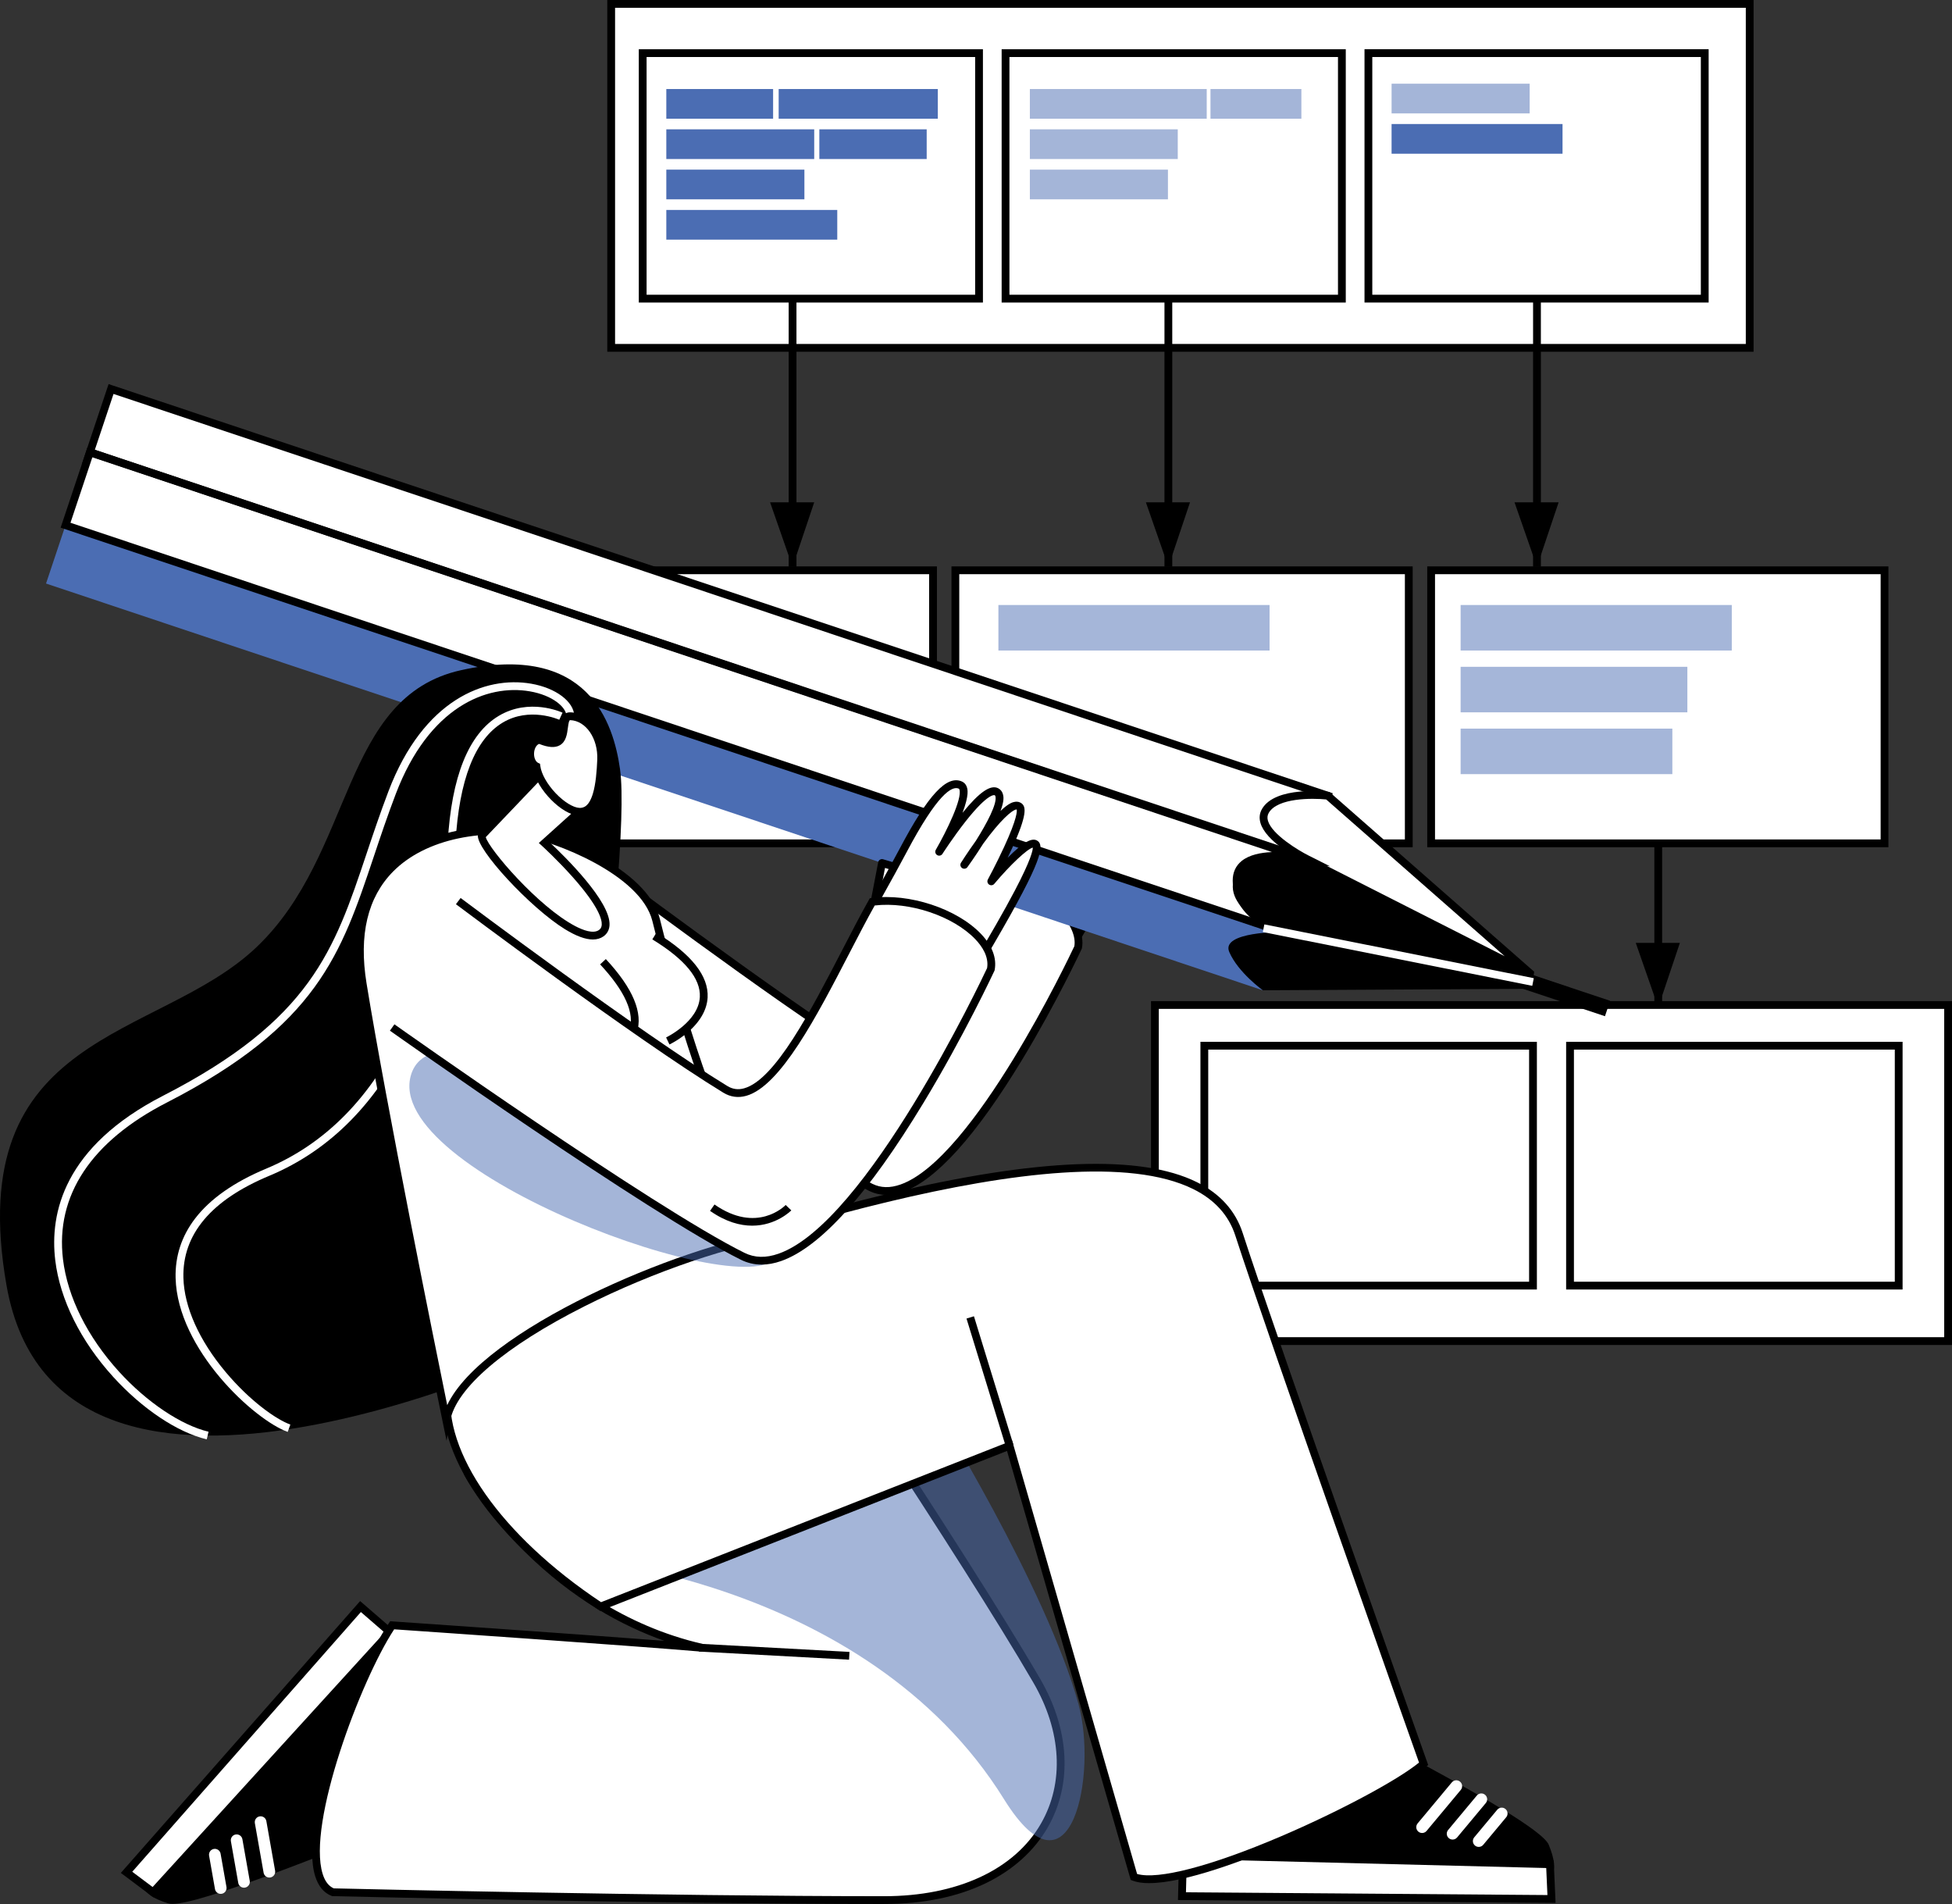 <?xml version="1.0" encoding="UTF-8"?>
<svg xmlns="http://www.w3.org/2000/svg" viewBox="0 0 1503.94 1466.64">
  <rect x="0" y="0" width="1503.94" height="1466.64" fill="#333333" stroke="none"/>
  <defs>
    <style>
      .cls-1, .cls-2, .cls-3, .cls-4, .cls-5 {
        stroke-width: 0px;
      }

      .cls-1, .cls-2, .cls-6 {
        opacity: .5;
      }

      .cls-1, .cls-2, .cls-4 {
        fill: #4b6db3;
      }

      .cls-2, .cls-6 {
        mix-blend-mode: multiply;
      }

      .cls-7 {
        isolation: isolate;
      }

      .cls-5 {
        fill: #fff;
      }
    </style>
  </defs>
  <g class="cls-7">
    <g id="Layer_2" data-name="Layer 2">
      <g id="_ëÎÓÈ_1" data-name="ëÎÓÈ 1">
        <g>
          <rect class="cls-3" x="1274.61" y="570.83" width="6" height="205.12"/>
          <polygon class="cls-3" points="1277.61 775.96 1260.29 726.3 1294.29 726.3 1277.61 775.96"/>
        </g>
        <g>
          <rect class="cls-5" x="369.52" y="439.29" width="349.34" height="210.33"/>
          <path class="cls-3" d="m721.86,652.62h-355.34v-216.33h355.34v216.33Zm-349.34-6h343.34v-204.33h-343.34v204.33Z"/>
        </g>
        <g>
          <rect class="cls-5" x="736.07" y="439.29" width="349.34" height="210.33"/>
          <path class="cls-3" d="m1088.41,652.62h-355.34v-216.33h355.34v216.33Zm-349.34-6h343.34v-204.33h-343.34v204.33Z"/>
        </g>
        <g>
          <rect class="cls-5" x="1102.62" y="439.29" width="349.34" height="210.33"/>
          <path class="cls-3" d="m1454.96,652.62h-355.34v-216.33h355.34v216.33Zm-349.34-6h343.34v-204.33h-343.34v204.33Z"/>
        </g>
        <g class="cls-6">
          <rect class="cls-4" x="1125.35" y="466.03" width="208.92" height="35.06"/>
        </g>
        <g class="cls-6">
          <rect class="cls-4" x="1125.35" y="561.25" width="163.12" height="35.06"/>
        </g>
        <g class="cls-6">
          <rect class="cls-4" x="1125.35" y="513.64" width="174.7" height="35.06"/>
        </g>
        <g class="cls-6">
          <rect class="cls-4" x="769.23" y="466.03" width="208.92" height="35.06"/>
        </g>
        <g>
          <g>
            <rect class="cls-5" x="889.81" y="774.14" width="611.13" height="258.89"/>
            <path class="cls-3" d="m1503.94,1036.03h-617.13v-264.89h617.13v264.89Zm-611.13-6h605.13v-252.89h-605.13v252.89Z"/>
          </g>
          <g>
            <g>
              <rect class="cls-5" x="927.89" y="805.51" width="253.22" height="184.8"/>
              <path class="cls-3" d="m1184.11,993.3h-259.22v-190.8h259.22v190.8Zm-253.22-6h247.22v-178.8h-247.22v178.8Z"/>
            </g>
            <g>
              <rect class="cls-5" x="1209.65" y="805.51" width="253.22" height="184.8"/>
              <path class="cls-3" d="m1465.87,993.3h-259.22v-190.8h259.22v190.8Zm-253.22-6h247.22v-178.8h-247.22v178.8Z"/>
            </g>
          </g>
        </g>
        <g>
          <rect class="cls-5" x="470.89" y="3" width="877.18" height="264.95"/>
          <path class="cls-3" d="m1351.07,270.95H467.89V0h883.18v270.95Zm-877.18-6h871.18V6H473.89v258.95Z"/>
        </g>
        <g>
          <rect class="cls-5" x="495.17" y="40.92" width="259.14" height="189.12"/>
          <path class="cls-3" d="m757.31,233.04h-265.14V37.92h265.14v195.12Zm-259.14-6h253.14V43.92h-253.14v183.12Z"/>
        </g>
        <g>
          <rect class="cls-5" x="774.73" y="40.92" width="259.14" height="189.12"/>
          <path class="cls-3" d="m1036.87,233.04h-265.14V37.92h265.14v195.12Zm-259.14-6h253.14V43.92h-253.14v183.12Z"/>
        </g>
        <g>
          <rect class="cls-5" x="1054.29" y="40.92" width="259.14" height="189.12"/>
          <path class="cls-3" d="m1316.44,233.04h-265.14V37.92h265.14v195.12Zm-259.14-6h253.14V43.92h-253.14v183.12Z"/>
        </g>
        <g>
          <rect class="cls-4" x="513.37" y="68.57" width="82.28" height="22.87"/>
          <rect class="cls-4" x="599.93" y="68.57" width="122.62" height="22.87"/>
        </g>
        <rect class="cls-4" x="513.37" y="161.72" width="131.71" height="22.87"/>
        <rect class="cls-4" x="513.37" y="130.67" width="106.39" height="22.87"/>
        <rect class="cls-4" x="1072.16" y="95.53" width="131.71" height="22.87"/>
        <rect class="cls-2" x="1072.16" y="64.48" width="106.39" height="22.87"/>
        <g>
          <rect class="cls-4" x="513.37" y="99.62" width="113.95" height="22.87"/>
          <rect class="cls-4" x="631.27" y="99.62" width="82.71" height="22.87"/>
        </g>
        <rect class="cls-2" x="793.47" y="68.57" width="136.26" height="22.87"/>
        <rect class="cls-2" x="932.63" y="68.57" width="70.03" height="22.87"/>
        <rect class="cls-2" x="793.47" y="130.67" width="106.39" height="22.87"/>
        <rect class="cls-2" x="793.47" y="99.62" width="113.95" height="22.87"/>
        <g>
          <rect class="cls-3" x="607.64" y="231.46" width="6" height="205.12"/>
          <polygon class="cls-3" points="610.64 436.58 593.32 386.93 627.32 386.93 610.64 436.58"/>
        </g>
        <g>
          <rect class="cls-3" x="897.18" y="231.46" width="6" height="205.12"/>
          <polygon class="cls-3" points="900.18 436.58 882.86 386.93 916.86 386.93 900.18 436.58"/>
        </g>
        <g>
          <rect class="cls-3" x="1181.18" y="231.46" width="6" height="205.12"/>
          <polygon class="cls-3" points="1184.18 436.58 1166.87 386.93 1200.86 386.93 1184.18 436.58"/>
        </g>
        <g>
          <g>
            <path class="cls-5" d="m738.51,804.92c-35.74-28.02,15.62-105.51,39.02-148.37,16.94-31.03,28.47-45.88,36.89-42.04,8.88,4.04-13.69,42.91-13.69,42.91,0,0,27.89-43.51,36.93-38.62,9.77,5.28-20.77,47.05-20.77,47.05,0,0,27.71-43.96,35.5-37.49,5.5,4.57-18.63,50.2-18.63,50.2,0,0,23.88-29.89,29.01-26,5.47,4.16-20.48,48.65-35.26,73.64-10.69,18.06-76.49,88.55-89,78.74Z"/>
            <path class="cls-3" d="m741.56,808.85c-1.92,0-3.57-.53-4.9-1.57h0c-33.39-26.18,2.44-89.09,28.59-135.02,3.49-6.13,6.78-11.91,9.64-17.15,16.71-30.61,29.35-48.53,40.77-43.34,1.13.51,2.63,1.61,3.37,3.94,1.04,3.26.04,8.46-1.88,14.15,10.21-12.1,17.06-16.34,21.93-13.71,1.68.91,2.82,2.46,3.27,4.47.24,1.08.77,3.4-1.06,8.92,2.98-2.62,5.77-4.39,8.11-4.77,2.35-.37,3.96.47,4.9,1.25,2.51,2.09,4.29,6.32-6.43,30.34-.5,1.13-1.01,2.25-1.53,3.37,9.45-9.62,14.65-12.31,18.23-9.59,5.21,3.96,1.3,17.04-34.49,77.55-9.1,15.39-65,76.92-86.21,80.91-.81.15-1.59.23-2.32.23Zm70.12-191.94c-9.1,0-25.82,30.62-31.52,41.07-2.89,5.29-6.19,11.09-9.69,17.24-23.66,41.55-59.42,104.35-30.11,127.33h0c.41.32,1.29.38,2.41.17,18-3.38,72.54-61.81,82.16-78.07,7.8-13.18,16.73-28.48,23.88-42.06,9.34-17.75,11.33-24.53,11.66-27.01-4.23,2.13-14.67,12.7-24.37,24.83-.97,1.21-2.69,1.49-3.99.64-1.29-.85-1.73-2.54-1.01-3.91,12.64-23.89,19.56-42.2,19.13-46.45-2.67.3-10.61,7.87-20.88,22.04-5.13,8.15-9.81,14.57-10.03,14.88-.95,1.3-2.77,1.62-4.11.71-1.34-.91-1.71-2.71-.85-4.08,1.48-2.35,5.25-8.22,9.95-14.74,7.13-11.4,13.18-23.21,12.2-27.56-.09-.42-.21-.48-.27-.52-.04-.02-4.06-1.05-18.05,16.67-7.92,10.03-14.86,20.82-14.93,20.93-.88,1.37-2.7,1.79-4.09.94-1.39-.85-1.85-2.66-1.03-4.07.05-.09,5.2-8.98,9.52-18.51,7.77-17.16,5.55-20.15,5.52-20.17-.47-.21-.97-.32-1.5-.32Z"/>
          </g>
          <g>
            <path class="cls-5" d="m445.06,767.24s166.2,117.82,225.76,147.33c60.16,29.81,159.83-184.82,159.83-184.82,4.5-23.82-36.59-57.12-71.5-52.25-27.81,49.28-69.63,147.8-99.51,129.56-57.04-34.81-202.97-144.25-202.97-144.25"/>
            <path class="cls-3" d="m682.99,920.41c-4.76,0-9.28-1.05-13.51-3.15-59.09-29.28-224.49-146.4-226.16-147.57l3.47-4.89c1.66,1.18,166.68,118.02,225.35,147.09,6.47,3.21,13.55,3.38,21.66.53,56.24-19.77,129.96-175.08,133.95-183.58,1.26-7.62-2.88-17.08-11.41-26.02-11.99-12.58-34.23-24.79-55.34-22.52-5.11,9.14-10.69,19.88-16.59,31.23-22.76,43.83-48.56,93.51-71.91,100.02-5.15,1.44-10.01.79-14.45-1.92-56.51-34.49-201.74-143.32-203.2-144.41l3.6-4.8c1.46,1.09,146.46,109.75,202.73,144.09,3.01,1.83,6.18,2.25,9.71,1.26,20.84-5.81,47.1-56.38,68.2-97.01,6.2-11.95,12.06-23.23,17.43-32.73l.73-1.29,1.47-.21c23.75-3.31,48.24,9.74,61.97,24.14,10.01,10.5,14.71,22.03,12.9,31.63l-.07.37-.16.34c-.19.41-19.48,41.81-45.8,85.21-35.58,58.69-66.46,92.96-91.77,101.85-4.43,1.56-8.71,2.34-12.8,2.34Z"/>
          </g>
        </g>
        <rect class="cls-3" x="1178.02" y="701.51" width="12.52" height="114.49" transform="translate(2279.27 -124) rotate(108.48)"/>
        <g>
          <rect class="cls-5" x="515.28" y="-9.83" width="59.26" height="988.44" transform="translate(1177.04 121.1) rotate(108.48)"/>
          <path class="cls-3" d="m1006.16,672.93l-2.85-.95L62.98,357.75l20.68-61.89,2.85.95,940.33,314.23-20.68,61.89ZM70.58,353.96l931.79,311.38,16.88-50.51L87.46,303.45l-16.88,50.51Z"/>
        </g>
        <rect class="cls-4" x="483.98" y="83.85" width="59.26" height="988.44" transform="translate(1224.66 274.15) rotate(108.48)"/>
        <g>
          <rect class="cls-5" x="499.01" y="38.88" width="59.26" height="988.44" transform="translate(1201.81 200.69) rotate(108.48)"/>
          <path class="cls-3" d="m989.88,721.64l-2.85-.95L46.71,406.46l20.68-61.89,2.85.95,940.33,314.23-20.68,61.89ZM54.3,402.67l931.79,311.38,16.88-50.51L71.18,352.16l-16.88,50.51Z"/>
        </g>
        <g>
          <path class="cls-3" d="m1023.05,612.93l155.77,136.75-1.46,12.01-204.39,1.12s-19.03-13.65-25.86-29.47c-6.83-15.82,40.88-15.5,40.88-15.5,0,0-49.02-16.38-35.98-44.45,10.54-22.7,54.76-11.75,54.76-11.75,0,0-41.31-20.75-31.83-37.02,9.48-16.27,48.11-11.69,48.11-11.69Z"/>
          <g>
            <path class="cls-5" d="m1178.81,749.68l-155.77-136.75s-38.63-4.58-48.11,11.69c-9.48,16.27,31.83,37.02,31.83,37.02,0,0-.84-.13-2.29-.28l174.32,88.45.02-.13Z"/>
            <path class="cls-3" d="m1181.26,754.43l-192.82-97.84,4.66.51c-.93-.61-1.88-1.26-2.84-1.93-10.73-7.5-17.15-14.62-19.1-21.17-1.16-3.89-.76-7.56,1.18-10.89,10.35-17.77,49.4-13.36,51.06-13.16l.93.11.7.62,156.96,137.79-.72,5.96Zm-159.07-87.44l137.14,69.59-137.55-120.76c-10.87-1.12-37.5-1.27-44.25,10.32-1.09,1.87-1.29,3.88-.61,6.15,3.15,10.59,23.59,22.85,31.2,26.67l16.74,8.42-2.67-.4Z"/>
          </g>
        </g>
        <path class="cls-3" d="m987.04,720.69c-1.52-.51-37.29-12.8-37.29-42.39,0-6.3,2.32-11.38,6.89-15.09,5.9-4.79,14.82-6.51,23.41-6.86L68.33,351.21l1.9-5.69,935.19,313-1.57,5.78c-.31-.06-31.21-6.37-43.44,3.57-3.15,2.56-4.67,5.97-4.67,10.43,0,25.25,32.86,36.59,33.19,36.7l-1.9,5.69Z"/>
        <rect class="cls-5" x="1074.31" y="629.84" width="6" height="211.68" transform="translate(144.99 1648.15) rotate(-78.71)"/>
        <path class="cls-3" d="m477.72,592.59c-5.04-35.88-24.61-97.86-122.23-76.42-93.3,20.5-81.89,141.28-157.94,213.51-76.04,72.22-226.88,63.92-192.55,260.3,40.5,231.68,428.26,44.24,428.26,44.24,0,0,54.31-371.41,44.45-441.63Z"/>
        <path class="cls-5" d="m159.29,1108.72c-22.64-5.4-49.57-23.38-72.05-48.09-25.15-27.66-41.01-59.57-44.67-89.84-4.36-36.13,6.53-87.46,83.17-126.8,113.83-58.42,131.78-112.02,156.61-186.21,5.14-15.35,10.46-31.23,16.98-48.36,26.84-70.42,74.39-88.93,109.94-82.77,19.01,3.29,32.97,13.81,33.21,24.99l-6,.12c-.15-7.06-10.75-16.18-28.23-19.21-33.2-5.75-77.77,11.98-103.31,78.99-6.49,17.02-11.78,32.83-16.9,48.13-25.29,75.53-43.56,130.1-159.56,189.64-58.23,29.88-85.87,71.63-79.95,120.74,3.5,29.04,18.83,59.77,43.15,86.52,21.37,23.5,47.81,41.24,69,46.29l-1.39,5.84Z"/>
        <path class="cls-5" d="m221.67,1102.99c-25.67-9.17-84.93-63.45-86.37-118.51-.44-16.84,4.61-32.26,15-45.84,11.63-15.18,30.07-28.12,54.82-38.45,45.81-19.12,81.49-55.52,106.05-108.19,24.14-51.77,31.69-106.29,33.77-142.91,2.89-50.89,16.1-83.73,39.27-97.62,23.54-14.11,48.17-2.98,49.21-2.5l-2.52,5.45s0,0,0,0h0c-.43-.19-22.98-10.2-43.66,2.24-21.32,12.83-33.53,44.04-36.3,92.77-2.11,37.15-9.77,92.47-34.32,145.1-25.21,54.07-61.95,91.47-109.18,111.19-44.76,18.68-67.01,45.12-66.13,78.59.59,22.47,12.14,48.24,32.53,72.55,18.64,22.22,38.91,36.55,49.86,40.46l-2.02,5.65Z"/>
        <g>
          <g>
            <g>
              <path class="cls-3" d="m297.16,1406.02s-150.52,62.35-166.66,57.27c-16.14-5.08-19.43-10.63-14.66-15.84l174.11-190.01c2.83-3.09,7.8-3.16,10.63-.16l87.02,92.31c3.08,3.26,2.1,8.48-2,10.61l-87.16,45.3c-.41.21-.84.39-1.28.52Z"/>
              <path class="cls-3" d="m132.82,1466.55c-1.33,0-2.4-.13-3.22-.39-11.31-3.56-17.19-7.5-18.51-12.38-.53-1.97-.52-5.01,2.53-8.34l174.11-190.01c1.92-2.1,4.68-3.32,7.56-3.34,2.84-.02,5.56,1.13,7.46,3.15l87.02,92.31c2.08,2.21,2.99,5.19,2.49,8.17-.52,3.08-2.45,5.68-5.28,7.16l-87.16,45.3c-.53.28-1.08.5-1.64.68-2.47,1.02-39.15,16.16-77.24,30.52-48.82,18.41-77.18,27.18-88.12,27.18Zm162.55-208.47h-.03c-1.22,0-2.38.52-3.18,1.39l-174.11,190.01c-1.47,1.6-1.24,2.45-1.16,2.73.25.94,2.04,4.29,14.51,8.22.49.15,1.14.23,1.96.23,17.47,0,107.42-34.53,162.66-57.41l.29-.1c.26-.08.52-.18.76-.31l87.16-45.3c1.15-.6,1.93-1.63,2.13-2.84.19-1.12-.14-2.21-.94-3.05l-87.02-92.31c-.77-.82-1.84-1.26-3.02-1.26Z"/>
            </g>
            <g>
              <polygon class="cls-5" points="117.96 1457.58 97.49 1442.25 277.74 1237.51 300.57 1257.29 117.96 1457.58"/>
              <path class="cls-3" d="m118.34,1461.62l-25.24-18.92,184.36-209.4,27.41,23.74-186.52,204.58Zm-16.45-19.82l15.69,11.76,178.71-196.01-18.25-15.81-176.14,200.06Z"/>
            </g>
            <g>
              <path class="cls-5" d="m170.06,1458.84c-2.14,0-4.04-1.54-4.43-3.72l-4.53-25.68c-.43-2.45,1.2-4.78,3.65-5.21,2.44-.43,4.78,1.2,5.21,3.65l4.53,25.68c.43,2.45-1.2,4.78-3.65,5.21-.26.05-.53.07-.79.07Z"/>
              <path class="cls-5" d="m187.99,1454.09c-2.14,0-4.04-1.54-4.43-3.72l-5.66-32.06c-.43-2.45,1.2-4.78,3.65-5.21,2.44-.43,4.78,1.2,5.21,3.65l5.66,32.06c.43,2.45-1.2,4.78-3.65,5.21-.26.05-.53.07-.79.07Z"/>
              <path class="cls-5" d="m207.53,1446.27c-2.14,0-4.04-1.54-4.43-3.72l-6.74-38.19c-.43-2.45,1.2-4.78,3.65-5.21,2.44-.43,4.78,1.2,5.21,3.65l6.74,38.19c.43,2.45-1.2,4.78-3.65,5.21-.26.05-.53.07-.79.07Z"/>
            </g>
            <path class="cls-5" d="m297.16,1410.52c-1.93,0-3.72-1.26-4.31-3.21-.71-2.38.64-4.89,3.02-5.6.17-.05.34-.12.5-.21,2.21-1.14,4.92-.28,6.07,1.93,1.14,2.21.28,4.92-1.93,6.07-.66.34-1.35.62-2.06.83-.43.13-.87.19-1.3.19Z"/>
          </g>
          <g>
            <path class="cls-5" d="m302.14,1251.95s178.71,12.22,238.82,17.34c-120.81-27.63-179.63-132.71-179.63-132.71,54.04-52.99,155.42-133.97,227.22-168.09,0,0,150.95,224.2,210.15,326.05,47.26,81.31,2.21,169.1-117.52,169.1-174.03,0-424.68-6.06-424.68-6.06-37.52-14.74,14.66-159.83,45.64-205.63Z"/>
            <path class="cls-3" d="m681.19,1466.64c-172.07,0-422.25-6-424.76-6.06h-.53s-.49-.21-.49-.21c-5.94-2.33-10.17-7.44-12.57-15.18-12.91-41.61,29.65-154.75,56.82-194.93l.97-1.43,1.72.12c1.55.11,135.25,9.26,209.54,14.99-31.76-11.24-70.58-31.77-108.16-69.25-29.76-29.68-44.4-55.57-45.01-56.65l-1.12-2,1.64-1.61c28.8-28.24,67.89-61.54,107.24-91.37,32.08-24.32,79.08-57.46,120.79-77.28l2.33-1.11,1.44,2.14c1.51,2.24,151.68,225.45,210.26,326.21,22.96,39.49,25.11,81.29,5.9,114.67-10.27,17.85-26.55,32.59-47.09,42.64-22.09,10.81-48.65,16.29-78.93,16.29Zm-424.05-12.04c13.38.32,256,6.04,424.05,6.04,56.33,0,100.37-20.39,120.82-55.93,18.11-31.47,15.96-71.07-5.89-108.66-55.38-95.27-192.93-300.4-208.6-323.72-53.12,25.87-149.42,93.61-222.4,164.76,4.01,6.61,18.38,29,42.99,53.51,26.9,26.79,71.89,61.68,133.53,75.77l-.92,5.91c-56.23-4.79-218.41-15.94-237.03-17.22-26.02,39.65-67.18,149.48-55.11,188.36,1.79,5.77,4.6,9.43,8.57,11.18Z"/>
          </g>
        </g>
        <rect class="cls-3" x="593.43" y="1214.3" width="6" height="115.9" transform="translate(-706.18 1799.07) rotate(-86.9)"/>
        <path class="cls-2" d="m432.15,1198.72s234.17,14.64,341.44,187.24c52.09,83.81,71.93-19.87,57.39-73.1-24.6-90.04-112.82-231.63-112.82-231.63l-286.01,117.49Z"/>
        <g>
          <g>
            <g>
              <g>
                <path class="cls-3" d="m1033.77,1329.36s150.11,76.48,156.71,92.77c6.6,16.29,4.3,22.72-3.06,22.51l-268.76-7.42c-4.37-.12-7.73-4.01-7.18-8.32l16.79-132.46c.59-4.68,5.45-7.49,9.88-5.71l94.34,37.96c.44.18.87.4,1.27.66Z"/>
                <path class="cls-3" d="m1187.75,1447.65c-.14,0-.27,0-.41,0l-268.76-7.42c-2.94-.08-5.72-1.41-7.64-3.65-1.91-2.23-2.79-5.16-2.43-8.04l16.79-132.46c.4-3.14,2.19-5.86,4.91-7.46,2.76-1.62,6.06-1.86,9.06-.65l94.34,37.96c.56.23,1.11.51,1.64.83,2.43,1.24,38.98,19.93,75.84,40.26,21.23,11.71,77.64,42.83,82.16,54,4.6,11.35,5.34,18.65,2.33,22.99-1.17,1.68-3.47,3.65-7.84,3.65Zm-252.36-154.45c-.75,0-1.48.2-2.14.58-1.11.65-1.84,1.76-2,3.04l-16.79,132.46c-.16,1.22.21,2.43,1.03,3.38.82.96,2.01,1.53,3.25,1.56l268.76,7.42c2.37.08,2.96-.79,3.16-1.07.77-1.11,2.02-5.02-2.96-17.32-1.12-2.76-11.11-13.27-79.49-50.99-37.87-20.89-75.43-40.05-75.81-40.24l-.26-.15c-.24-.16-.5-.29-.76-.39l-94.35-37.97c-.54-.22-1.09-.32-1.65-.32Z"/>
              </g>
              <g>
                <polygon class="cls-5" points="1194.18 1436 1195.38 1462.77 910.66 1460.61 911.48 1428.91 1194.18 1436"/>
                <path class="cls-3" d="m1198.51,1465.8l-290.93-2.21.98-37.75,288.49,7.24,1.46,32.72Zm-284.77-8.17l278.5,2.12-.93-20.82-276.91-6.95-.66,25.65Z"/>
              </g>
              <g>
                <path class="cls-5" d="m1139.3,1422.67c-1.02,0-2.04-.34-2.88-1.04-1.91-1.59-2.17-4.43-.58-6.34l17.72-21.25c1.59-1.91,4.43-2.17,6.34-.57,1.91,1.59,2.17,4.43.58,6.34l-17.72,21.25c-.89,1.07-2.17,1.62-3.46,1.62Z"/>
                <path class="cls-5" d="m1119.18,1417c-1.02,0-2.04-.34-2.88-1.04-1.91-1.59-2.17-4.43-.57-6.34l22.12-26.53c1.59-1.91,4.43-2.17,6.34-.57,1.91,1.59,2.17,4.43.57,6.34l-22.12,26.53c-.89,1.07-2.17,1.62-3.46,1.62Z"/>
                <path class="cls-5" d="m1095.68,1411.95c-1.02,0-2.04-.34-2.88-1.04-1.91-1.59-2.17-4.43-.58-6.34l26.35-31.6c1.59-1.91,4.43-2.17,6.34-.57,1.91,1.59,2.17,4.43.58,6.34l-26.35,31.6c-.89,1.07-2.17,1.62-3.46,1.62Z"/>
              </g>
            </g>
            <g>
              <path class="cls-5" d="m873.65,1445.84l-95.82-332.18-315.11,123.85c-129.66-85.7-155.45-195.54-66.47-224.74,91.28-29.96,515.16-195.45,558.35-61.98,26.28,81.24,142.23,407.86,142.23,407.86-30.34,26.55-186.51,101.28-223.18,87.19Z"/>
              <path class="cls-3" d="m885.46,1450.58c-5.02,0-9.38-.6-12.88-1.94l-1.39-.54-95.32-330.45-313.49,123.22-1.3-.86c-40.41-26.71-72.87-57.25-93.88-88.31-20.11-29.73-28.98-58.55-25.65-83.34,3.75-27.92,22.35-48.13,53.78-58.45,9.43-3.09,22.15-7.54,38.24-13.18,58.17-20.35,155.53-54.42,250.19-77.05,114.95-27.47,195.14-30.53,238.36-9.08,17.91,8.88,29.8,22.09,35.35,39.25,25.97,80.27,141.04,404.52,142.2,407.78l.68,1.92-1.53,1.34c-15.74,13.78-63.04,39.28-110.01,59.33-28.47,12.15-75.71,30.34-103.34,30.34Zm-9.36-7.08c16.02,4.66,56.94-5.98,110.34-28.77,45.01-19.21,90.14-43.34,106.87-57.03-9.69-27.31-116.62-328.91-141.56-405.99-5.04-15.56-15.91-27.58-32.31-35.72-97.98-48.62-368.42,46.01-483.9,86.42-16.13,5.64-28.87,10.1-38.35,13.21-29.1,9.55-46.29,28.06-49.71,53.54-6.6,49.16,38.73,113.8,115.6,164.99l316.72-124.49,96.29,333.84Z"/>
            </g>
          </g>
          <rect class="cls-3" x="759.66" y="1012.56" width="6" height="103.38" transform="translate(-278.9 270.89) rotate(-17.08)"/>
        </g>
        <g>
          <path class="cls-5" d="m343.87,1094s-46.42-225.7-64.42-336.04c-18-110.34,80.47-123.43,123.6-116.8,24.73,3.8,93.18,30.05,102.5,67.58,51.77,208.44,99.31,241.95,99.31,241.95-78.05,9.11-250.28,83.98-260.98,143.31Z"/>
          <path class="cls-3" d="m344.06,1109.82l-3.13-15.22c-.46-2.26-46.64-227.03-64.45-336.17-6.41-39.31,1.06-70.06,22.21-91.4,13.03-13.15,31.48-22.52,53.37-27.11,16.86-3.54,35.61-4.17,51.44-1.74,25.93,3.99,95.21,30.61,104.95,69.82,14.6,58.78,38.29,140.74,68.25,197.39,17.95,33.95,29.78,42.75,29.9,42.84l6.24,4.52-7.64.9c-39.29,4.59-101.47,25.69-154.75,52.52-61.3,30.87-99.08,63.07-103.63,88.34l-2.76,15.29Zm39.28-467.1c-10,0-20.34,1.03-30.05,3.07-20.73,4.35-38.14,13.15-50.33,25.46-19.72,19.9-26.64,48.91-20.55,86.21,15.51,95.11,52.62,278.24,62.15,324.91,27.05-57.74,177.99-122.4,253.6-133.82-13.63-14.4-53.09-68.23-95.53-239.1-8.94-35.97-76.04-61.65-100.04-65.34-6.06-.93-12.57-1.39-19.24-1.39Z"/>
        </g>
        <path class="cls-1" d="m316.76,827.67c23.4-74.91,300.24,98.87,282.22,139.2-18.02,40.34-305.62-64.3-282.22-139.2Z"/>
        <g>
          <g>
            <path class="cls-5" d="m371.18,643.75l48.84-51.16,33.08,26.6-33.47,30.17s62.07,56.53,43.56,69.49c-21.17,14.82-93.55-64.45-92.01-75.11Z"/>
            <path class="cls-3" d="m456.81,723.69c-5.75,0-12.96-2.65-21.55-7.94-26.61-16.38-68.6-61.73-67.05-72.43l.14-.95,51.41-53.85,37.98,30.54-33.65,30.33c10.61,9.94,46.7,45.14,45.53,63.37-.23,3.6-1.85,6.56-4.7,8.55-2.26,1.58-4.97,2.37-8.11,2.37Zm-82.54-78.83c2.31,9.03,40.33,53.6,69.06,68.59,5.84,3.05,13.73,6.04,18.14,2.95,1.35-.95,2.03-2.22,2.15-4.02.26-4.03-2.29-14.15-22.25-36.62-11.66-13.13-23.65-24.07-23.77-24.18l-2.45-2.23,33.32-30.03-28.19-22.67-46.02,48.21Z"/>
          </g>
          <g>
            <path class="cls-5" d="m439.49,551.71c-10.19-.45,2.95,29.32-23.72,18.23-3.84.21-7.07,4.6-7.31,10.13-.21,4.74,1.83,8.83,4.82,10.25,1.86,14.68,21.02,34.46,33,34.99,13.85.61,16.08-21.94,16.87-39.93.79-17.99-9.81-33.07-23.66-33.67Z"/>
            <path class="cls-3" d="m446.86,628.33c-.23,0-.47,0-.71-.02-13.31-.58-32.61-20.43-35.61-36.15-3.3-2.41-5.3-7.09-5.07-12.22.31-7.1,4.67-12.69,10.14-13l.68-.04.63.26c6.87,2.86,10.01,2.48,11.43,1.65,2.22-1.29,2.72-5.18,3.21-8.94.62-4.83,1.45-11.47,8.06-11.17,15.48.68,27.38,17.19,26.52,36.8-.4,9.06-1.14,19.43-3.66,27.69-3.07,10.04-8.33,15.13-15.63,15.13Zm-31.45-55.3c-1.86.54-3.78,3.33-3.94,7.17-.17,3.81,1.44,6.62,3.11,7.42l1.48.71.21,1.62c.78,6.13,5.34,14.22,11.9,21.11,6.31,6.63,13.48,11.05,18.25,11.26,2.97.12,7.27-.86,10.34-10.87,2.34-7.65,3.05-18.02,3.41-26.19.71-16.31-8.61-30.01-20.79-30.54h0c-.89-.06-1.33,1.88-1.85,5.94-.61,4.72-1.36,10.6-6.15,13.37-3.69,2.14-8.91,1.81-15.95-.99Z"/>
          </g>
        </g>
        <path class="cls-3" d="m453.61,821.8l-1.01-5.91c.26-.05,26.4-4.73,32.28-22.18,4.38-13-3.19-30.11-22.51-50.85l4.39-4.09c20.95,22.48,28.96,41.62,23.8,56.88-7.05,20.84-35.73,25.94-36.95,26.15Z"/>
        <g>
          <path class="cls-5" d="m514.51,801.85s68.81-32.54-10.35-80.8l10.35,80.8Z"/>
          <path class="cls-3" d="m515.79,804.56l-2.57-5.42,1.28,2.71-1.29-2.71c.25-.12,24.99-12.09,25.99-31.14.74-14.19-11.58-29.13-36.61-44.39l3.12-5.12c27.07,16.5,40.35,33.28,39.48,49.85-.5,9.47-5.8,18.76-15.32,26.88-7.01,5.97-13.81,9.22-14.09,9.35Z"/>
        </g>
        <g>
          <g>
            <polygon class="cls-5" points="679.54 664.76 666.55 732.4 705.62 723.49 700.78 671.06 679.54 664.76"/>
            <path class="cls-3" d="m666.55,735.4c-.77,0-1.52-.3-2.08-.84-.73-.7-1.05-1.73-.86-2.72l12.99-67.64c.16-.83.66-1.56,1.39-2,.72-.44,1.6-.55,2.41-.31l21.24,6.31c1.18.35,2.02,1.38,2.13,2.6l4.84,52.42c.14,1.5-.85,2.87-2.32,3.2l-39.07,8.91c-.22.05-.44.08-.67.08Zm15.31-66.82l-11.5,59.87,32.03-7.3-4.41-47.79-16.12-4.79Z"/>
          </g>
          <g>
            <path class="cls-5" d="m649.18,832.55c-44.58-29.73,9.23-106.69,46.68-177.49,19.77-37.38,34.06-54.88,44.13-50.29,10.63,4.84-16.37,51.33-16.37,51.33,0,0,33.37-52.04,44.18-46.2,11.69,6.32-24.84,56.28-24.84,56.28,0,0,33.15-52.59,42.46-44.85,6.58,5.47-21.65,57.58-21.65,57.58,0,0,27.93-33.29,34.07-28.63,6.54,4.98-24.49,58.2-42.17,88.08-12.78,21.61-90.65,104.74-106.47,94.19Z"/>
            <path class="cls-3" d="m652.61,836.47c-1.97,0-3.68-.48-5.1-1.42h0c-18.22-12.15-22.67-32.61-13.6-62.57,7.82-25.82,24.94-56.57,41.49-86.31,5.96-10.7,12.11-21.76,17.8-32.51,21.95-41.51,36.32-56.95,48.03-51.62,1.24.56,2.89,1.78,3.72,4.36.51,1.61,1.88,5.89-3.38,19.72,13.19-16.2,21.77-22.02,27.65-18.85,1.86,1.01,3.11,2.72,3.62,4.96.31,1.38,1.01,4.5-1.98,12.45,6.59-6.32,9.72-6.81,11.08-7.03,2.6-.41,4.36.52,5.39,1.37,3.05,2.54,4.25,8.46-7.55,34.39-1.13,2.49-2.29,4.96-3.44,7.33,0,0,.02-.02.02-.02,12.32-12.31,19.07-16.03,23.27-12.83,5.82,4.43.95,20.4-41.41,92-6.13,10.36-25.87,33.25-45.92,53.25-14.61,14.57-41.34,39.51-56.27,42.92-1.21.28-2.36.42-3.42.42Zm-1.77-6.42c.95.63,2.62.43,3.86.15,9.84-2.24,29.29-17.3,53.37-41.32,19.74-19.69,39.09-42.07,44.99-52.05,9.43-15.94,20.23-34.45,28.82-50.8,12.53-23.85,13.89-31.09,13.86-33.14-4.28,1.01-17.39,13.29-29.69,27.94-.99,1.18-2.71,1.42-3.99.55-1.27-.87-1.68-2.56-.95-3.91.06-.12,6.57-12.15,12.51-25.04,10.31-22.38,9.98-27.83,9.71-28.87-.09-.02-.23-.02-.46.01-3.19.51-12.25,8.25-25.33,26.29-6.24,9.95-12.12,18-12.18,18.09-.95,1.3-2.77,1.62-4.11.71-1.34-.91-1.71-2.71-.85-4.08.06-.09,4.97-7.86,11.47-16.92,8.62-13.67,16.38-28.46,15.1-34.11-.17-.76-.46-.92-.62-1-.04-.02-4.73-2.2-22.34,20.1-9.49,12.02-17.8,24.95-17.89,25.08-.88,1.37-2.7,1.79-4.09.94-1.39-.85-1.85-2.66-1.03-4.07,8.23-14.19,20.46-39.32,18.21-46.38-.19-.58-.39-.67-.48-.72-5.28-2.4-16.53,4.14-40.24,48.97-5.71,10.8-11.89,21.9-17.86,32.62-33.58,60.32-65.29,117.3-29.8,140.97h0Z"/>
          </g>
          <g>
            <path class="cls-5" d="m302.14,791.48s198.8,140.94,270.05,176.24c71.97,35.66,191.19-221.08,191.19-221.08,5.38-28.5-49.6-57.76-91.35-51.93-33.27,58.95-77.47,166.23-113.22,144.41-68.23-41.64-242.79-172.56-242.79-172.56l-13.88,124.92Z"/>
            <path class="cls-3" d="m586.77,974.11c-5.6,0-10.92-1.24-15.9-3.71-70.64-35.01-268.46-175.07-270.45-176.48l3.47-4.89c1.99,1.41,199.43,141.2,269.65,176,7.89,3.91,16.51,4.13,26.37.66,67.67-23.78,156.22-210.64,160.61-219.97,1.5-8.92-4.04-16.95-8.99-22.15-17.11-17.95-50.9-29.24-77.6-26.08-6.23,11.11-12.79,23.78-19.72,37.16-24.78,47.85-52.86,102.08-79.28,109.46-6.22,1.74-12.16.92-17.66-2.44-67.58-41.24-204.6-144.13-205.98-145.16l3.61-4.8c1.37,1.03,138.17,103.75,205.5,144.84,4.08,2.49,8.3,3.07,12.92,1.78,23.9-6.68,51.35-59.68,75.56-106.44,7.23-13.96,14.06-27.15,20.56-38.66l.73-1.29,1.47-.2c28.62-4,65.62,8.17,84.23,27.69,8.59,9.01,12.21,18.61,10.48,27.76l-.07.37-.16.34c-.23.49-23.29,49.98-54.76,101.87-42.49,70.08-79.32,110.99-109.46,121.58-5.23,1.84-10.28,2.76-15.12,2.76Z"/>
          </g>
          <g>
            <path class="cls-5" d="m607.5,930.28s-23.49,24.56-58.72,0"/>
            <path class="cls-3" d="m579.51,944.13c-9.22,0-20.2-2.86-32.45-11.39l3.43-4.92c32.6,22.72,53.95,1.3,54.85.38l4.33,4.15c-.17.18-11.59,11.78-30.16,11.78Z"/>
          </g>
        </g>
      </g>
    </g>
  </g>
</svg>
